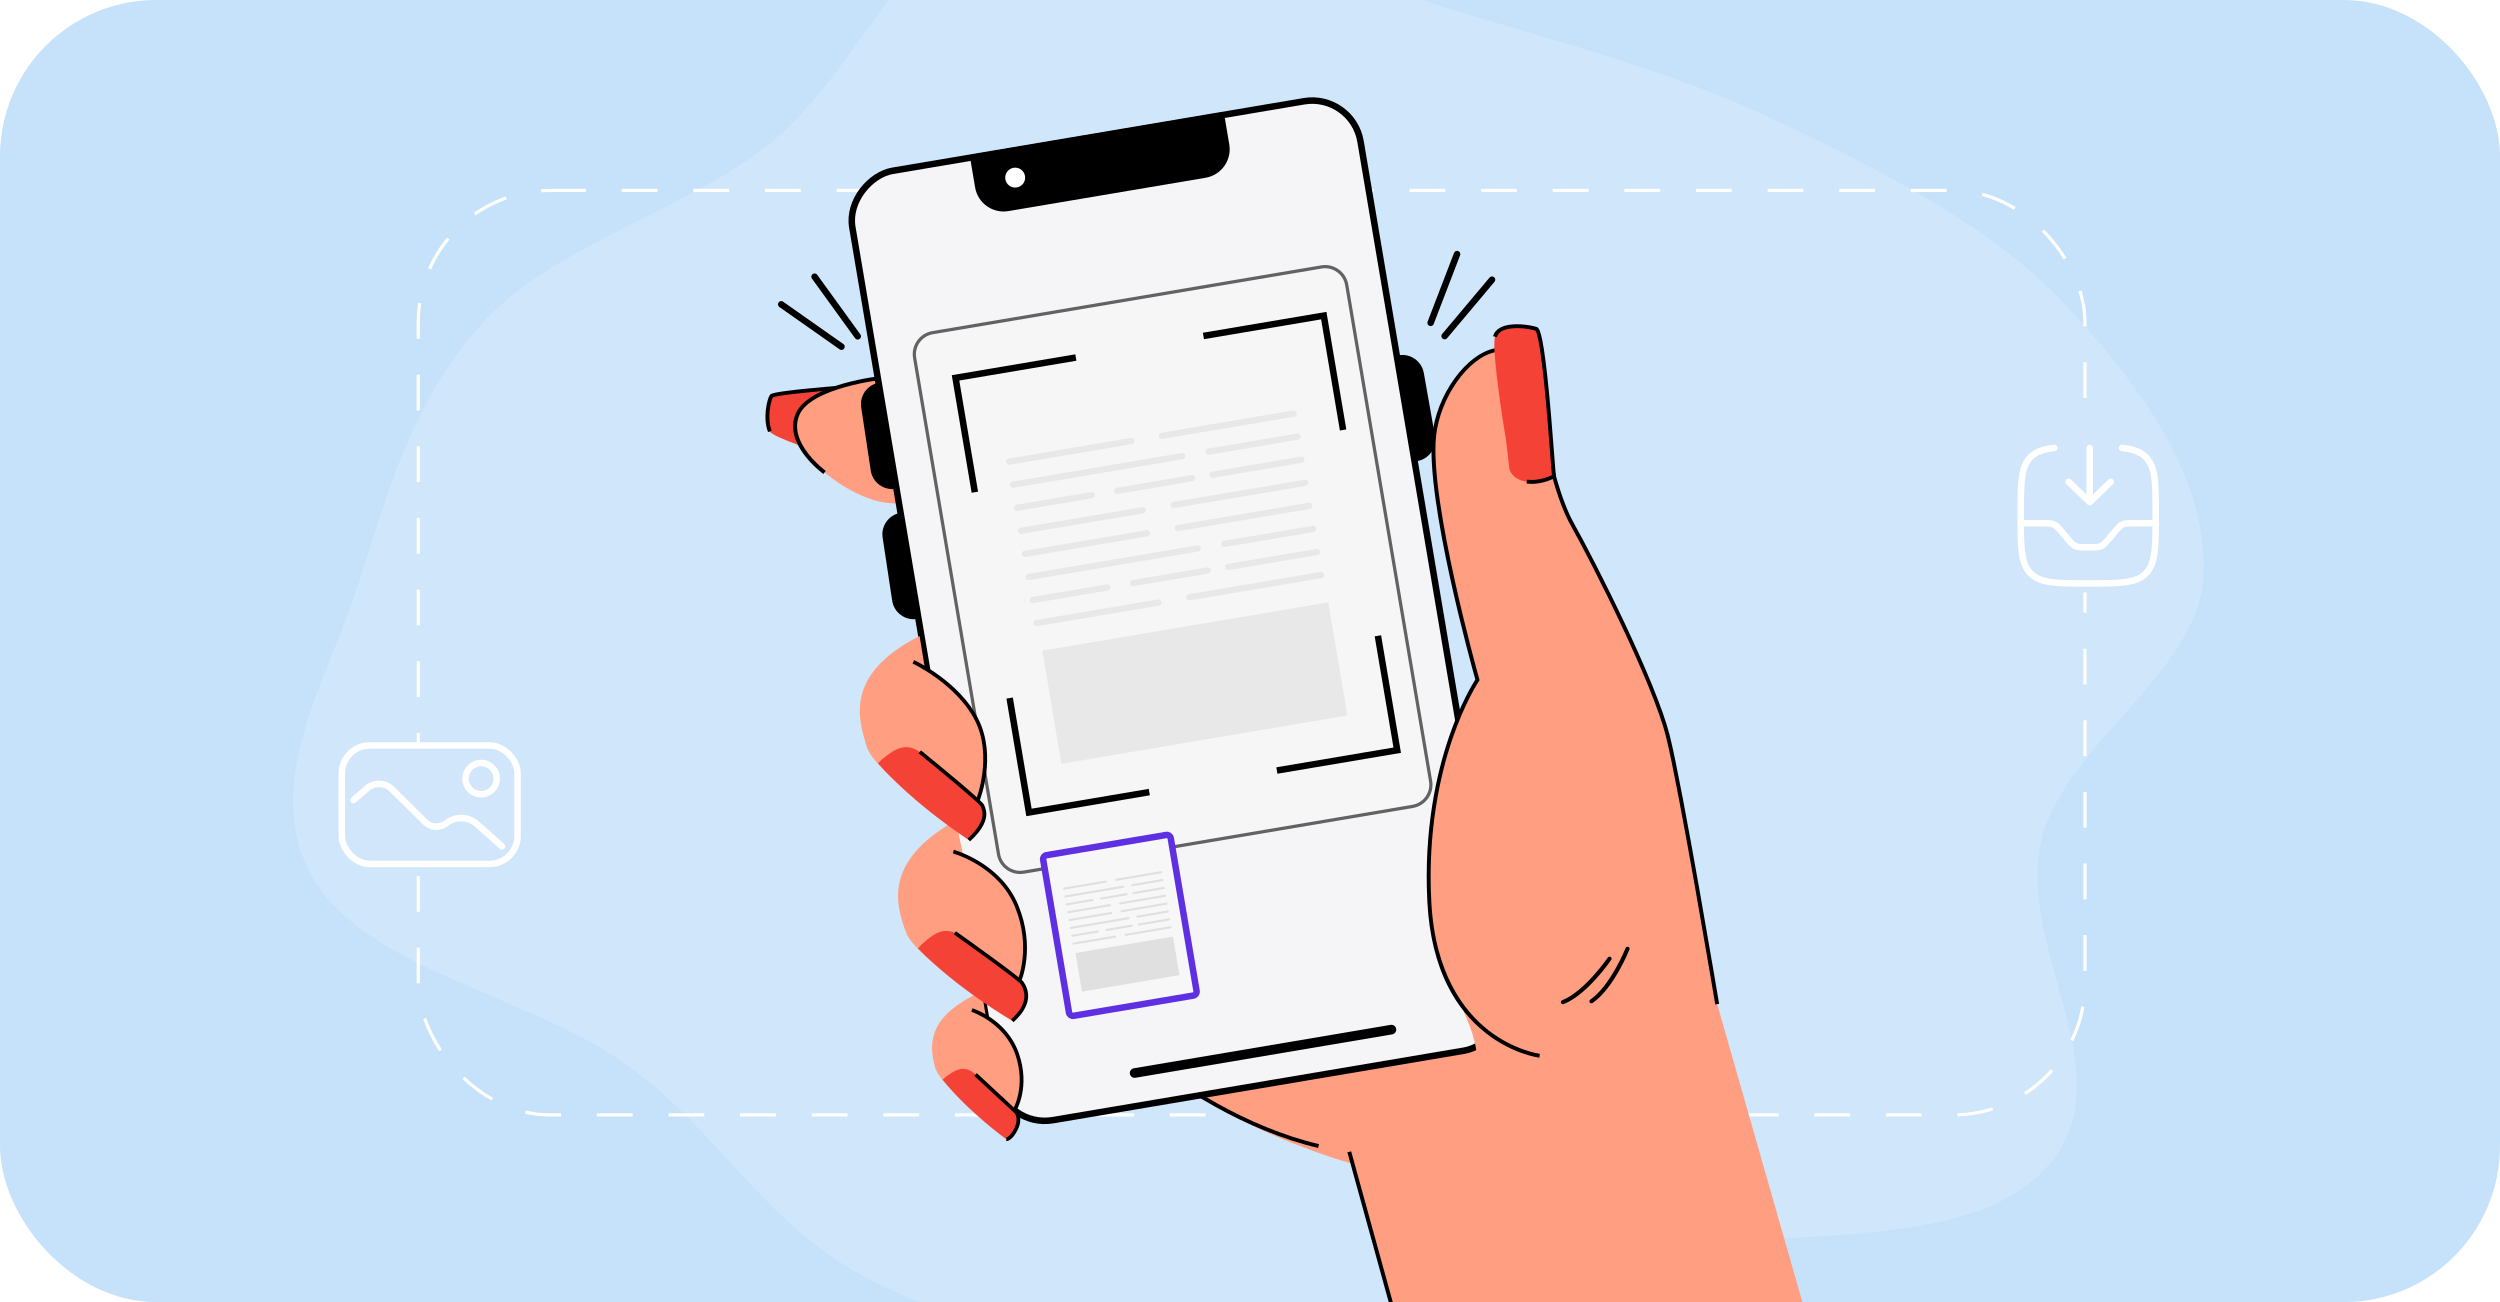 <svg width="768" height="400" viewBox="0 0 768 400" fill="none" xmlns="http://www.w3.org/2000/svg">
<g clip-path="url(#clip0_2412_3634)">
<rect width="768" height="400" rx="48" fill="#C6E1FA"/>
<path opacity="0.2" fill-rule="evenodd" clip-rule="evenodd" d="M385.959 421.901C344.445 423.242 303.302 410.782 268.663 393.824C235.692 377.683 221.379 347.909 193.094 327.483C162.81 305.613 111.603 297.855 95.641 268.875C79.867 240.237 101.198 207.924 110.652 177.804C119.365 150.045 127.25 121.621 149.213 98.197C170.6 75.387 208.72 65.427 234.765 45.434C266.336 21.2 275.532 -23.226 319.336 -32.391C362.082 -41.335 401.673 -10.652 442.709 1.926C477.946 12.727 513.466 21.641 545.51 36.936C578.62 52.74 611.655 69.399 634.16 93.31C657.357 117.957 678.191 146.581 676.947 176.586C675.711 206.393 635.256 227.888 627.368 257.134C618.21 291.092 655.272 331.976 627.516 359.875C600.84 386.689 541.321 375.468 498.775 386.392C459.738 396.416 427.247 420.568 385.959 421.901Z" fill="#FBFBFB"/>
<rect x="128.5" y="58.5" width="512" height="284" rx="40.5" stroke="white" stroke-dasharray="11 11"/>
<rect x="105" y="229" width="54" height="36.4" rx="8.6" fill="#D1E6FA"/>
<rect x="105" y="229" width="54" height="36.4" rx="8.6" stroke="white" stroke-width="2"/>
<path d="M108.6 245.781L112.803 242.149C114.99 240.259 118.287 240.367 120.342 242.396L130.637 252.563C132.286 254.191 134.883 254.413 136.791 253.089L137.507 252.592C140.253 250.686 143.968 250.907 146.463 253.125L154.2 260" stroke="white" stroke-width="2" stroke-linecap="round"/>
<circle cx="147.8" cy="239.2" r="4.8" stroke="white" stroke-width="2"/>
<rect x="618" y="133" width="47" height="49" fill="#D1E6FA"/>
<path d="M641.961 137.623L641.961 154.264M641.961 154.264L648.412 148.024M641.961 154.264L635.51 148.024" stroke="white" stroke-width="2" stroke-linecap="round" stroke-linejoin="round"/>
<path d="M620.764 160.736H627.317C629.193 160.736 630.132 160.736 630.957 161.123C631.782 161.509 632.392 162.235 633.614 163.688L634.869 165.18C636.091 166.633 636.702 167.359 637.526 167.745C638.351 168.132 639.29 168.132 641.167 168.132H641.831C643.708 168.132 644.647 168.132 645.472 167.745C646.296 167.359 646.907 166.633 648.129 165.18L649.384 163.688C650.605 162.235 651.216 161.509 652.041 161.123C652.866 160.736 653.804 160.736 655.681 160.736H662.234" stroke="white" stroke-width="2" stroke-linecap="round"/>
<path d="M651.867 137.623C655.236 137.957 657.505 138.714 659.198 140.423C662.234 143.489 662.234 148.423 662.234 158.292C662.234 168.16 662.234 173.095 659.198 176.161C656.161 179.226 651.274 179.226 641.499 179.226C631.724 179.226 626.837 179.226 623.8 176.161C620.764 173.095 620.764 168.16 620.764 158.292C620.764 148.423 620.764 143.489 623.8 140.423C625.493 138.714 627.762 137.957 631.131 137.623" stroke="white" stroke-width="2" stroke-linecap="round"/>
<path d="M414.741 357.293C414.741 357.293 350.734 339.746 332.49 301.54C314.249 263.334 382.4 245.351 381.442 245.533C380.484 245.715 455.131 251.306 462.123 261.882C469.118 272.458 499.374 316.308 490.741 317.958C482.109 319.608 414.741 357.296 414.741 357.296L414.741 357.293Z" fill="#FF9E80"/>
<path d="M404.917 352.65C382.95 347.483 360.885 333.783 349.678 323.244C339.754 313.911 334.863 306.527 334.815 306.454L335.823 305.795C335.871 305.869 340.697 313.143 350.505 322.371C361.599 332.804 383.444 346.367 405.196 351.483L404.921 352.652L404.917 352.65Z" fill="black"/>
<path d="M256.967 119.168C256.967 119.168 239.065 120.435 236.993 121.676C234.921 122.916 235.922 130.755 236.51 132.527C237.103 134.301 253.39 139.477 253.39 139.477L256.967 119.168Z" fill="#F44336"/>
<path d="M272.213 115.938C272.213 115.938 248.136 117.95 244.495 128.46C240.849 138.969 264.422 156.696 277.072 154.452C289.719 152.209 272.213 115.938 272.213 115.938Z" fill="#FF9E80"/>
<path d="M252.952 145.615C252.442 145.245 240.502 136.423 244.429 127.101C248.307 117.886 270.379 115.519 271.315 115.422L271.438 116.619C271.215 116.643 249.139 119.005 245.538 127.565C241.98 136.02 253.545 144.558 253.661 144.644L252.952 145.615Z" fill="black"/>
<path d="M257.015 119.767C248.313 120.442 238.577 121.479 237.444 122.085C236.831 123.046 235.53 128.523 237.072 132.298L235.958 132.753C234.241 128.553 235.646 122.477 236.515 121.315C236.768 120.978 237.148 120.47 247.209 119.443C252.059 118.947 256.877 118.572 256.926 118.57L257.018 119.766L257.015 119.767Z" fill="black"/>
<rect x="415.446" y="28.596" width="295.772" height="158.336" rx="15.065" transform="rotate(80.406 415.446 28.596)" fill="#F5F5F7" stroke="black" stroke-width="2"/>
<g opacity="0.6" filter="url(#filter0_f_2412_3634)">
<path d="M286.498 102.195L405.943 82.005C409.613 81.385 413.092 83.857 413.712 87.527L439.476 239.956C440.097 243.626 437.624 247.105 433.954 247.725L314.508 267.914C310.838 268.534 307.36 266.062 306.74 262.392L280.976 109.964L280.927 109.619C280.511 106.078 282.943 102.796 286.498 102.195Z" fill="#F7F7F7" stroke="black"/>
<path d="M347.338 134.527L309.873 140.859C309.344 140.948 308.988 141.449 309.078 141.977C309.167 142.506 309.668 142.861 310.196 142.772L347.661 136.44C348.19 136.35 348.545 135.85 348.456 135.321C348.367 134.793 347.866 134.437 347.338 134.527Z" fill="#E0E0E0"/>
<path d="M397.229 126.092L356.805 132.925C356.277 133.014 355.921 133.515 356.01 134.043C356.1 134.571 356.6 134.927 357.128 134.838L397.553 128.005C398.081 127.916 398.437 127.415 398.347 126.887C398.258 126.359 397.757 126.003 397.229 126.092Z" fill="#E0E0E0"/>
<path d="M350.931 155.785L313.465 162.118C312.937 162.207 312.581 162.707 312.67 163.236C312.76 163.764 313.26 164.12 313.789 164.03L351.254 157.698C351.782 157.609 352.138 157.108 352.049 156.58C351.96 156.052 351.459 155.696 350.931 155.785Z" fill="#E0E0E0"/>
<path d="M400.826 147.352L360.402 154.184C359.874 154.274 359.518 154.774 359.607 155.303C359.696 155.831 360.197 156.187 360.725 156.097L401.149 149.265C401.677 149.176 402.033 148.675 401.944 148.147C401.855 147.618 401.354 147.263 400.826 147.352Z" fill="#E0E0E0"/>
<path d="M362.984 139.171L311.071 147.946C310.542 148.035 310.187 148.535 310.276 149.064C310.365 149.592 310.866 149.948 311.394 149.859L363.307 141.084C363.835 140.995 364.191 140.494 364.102 139.966C364.012 139.438 363.512 139.082 362.984 139.171Z" fill="#E0E0E0"/>
<path d="M398.429 133.179L371.134 137.793C370.606 137.882 370.25 138.383 370.339 138.911C370.429 139.439 370.929 139.795 371.458 139.706L398.753 135.092C399.281 135.003 399.637 134.503 399.548 133.974C399.458 133.446 398.958 133.09 398.429 133.179Z" fill="#E0E0E0"/>
<path d="M335.242 151.151L312.27 155.033C311.742 155.123 311.386 155.623 311.475 156.152C311.564 156.68 312.065 157.036 312.593 156.946L335.565 153.064C336.094 152.974 336.45 152.474 336.36 151.945C336.271 151.417 335.77 151.061 335.242 151.151Z" fill="#E0E0E0"/>
<path d="M366.073 145.939L343.101 149.822C342.573 149.911 342.217 150.412 342.306 150.94C342.395 151.469 342.896 151.824 343.424 151.735L366.396 147.852C366.925 147.763 367.281 147.262 367.191 146.734C367.102 146.206 366.601 145.85 366.073 145.939Z" fill="#E0E0E0"/>
<path d="M399.628 140.267L372.332 144.881C371.804 144.97 371.448 145.471 371.538 145.999C371.627 146.527 372.128 146.883 372.656 146.794L399.951 142.18C400.479 142.091 400.835 141.591 400.746 141.062C400.657 140.534 400.156 140.178 399.628 140.267Z" fill="#E0E0E0"/>
<path d="M352.129 162.873L314.664 169.206C314.135 169.295 313.779 169.796 313.869 170.324C313.958 170.852 314.459 171.208 314.987 171.119L352.452 164.786C352.981 164.697 353.336 164.196 353.247 163.668C353.158 163.14 352.657 162.784 352.129 162.873Z" fill="#E0E0E0"/>
<path d="M402.024 154.439L361.6 161.272C361.072 161.361 360.716 161.862 360.805 162.39C360.895 162.918 361.395 163.274 361.923 163.185L402.347 156.352C402.876 156.263 403.232 155.762 403.142 155.234C403.053 154.706 402.552 154.35 402.024 154.439Z" fill="#E0E0E0"/>
<path d="M367.778 167.518L315.865 176.292C315.336 176.382 314.981 176.882 315.07 177.411C315.159 177.939 315.66 178.295 316.188 178.205L368.101 169.431C368.629 169.342 368.985 168.841 368.896 168.313C368.806 167.784 368.306 167.429 367.778 167.518Z" fill="#E0E0E0"/>
<path d="M403.224 161.527L375.929 166.141C375.401 166.23 375.045 166.731 375.134 167.259C375.224 167.787 375.724 168.143 376.252 168.054L403.548 163.44C404.076 163.351 404.432 162.85 404.343 162.322C404.253 161.794 403.753 161.438 403.224 161.527Z" fill="#E0E0E0"/>
<path d="M340.031 179.497L317.059 183.38C316.531 183.469 316.175 183.969 316.264 184.498C316.353 185.026 316.854 185.382 317.382 185.293L340.354 181.41C340.883 181.32 341.239 180.82 341.149 180.292C341.06 179.763 340.559 179.407 340.031 179.497Z" fill="#E0E0E0"/>
<path d="M370.866 174.286L347.894 178.169C347.366 178.258 347.01 178.759 347.099 179.287C347.188 179.815 347.689 180.171 348.217 180.082L371.189 176.199C371.718 176.11 372.074 175.609 371.984 175.081C371.895 174.552 371.394 174.197 370.866 174.286Z" fill="#E0E0E0"/>
<path d="M404.42 168.614L377.124 173.227C376.596 173.317 376.24 173.817 376.33 174.345C376.419 174.874 376.92 175.23 377.448 175.14L404.743 170.527C405.271 170.437 405.627 169.937 405.538 169.409C405.449 168.88 404.948 168.524 404.42 168.614Z" fill="#E0E0E0"/>
<path d="M355.724 184.135L318.258 190.467C317.73 190.557 317.374 191.057 317.463 191.586C317.553 192.114 318.053 192.47 318.582 192.38L356.047 186.048C356.575 185.959 356.931 185.458 356.842 184.93C356.753 184.401 356.252 184.046 355.724 184.135Z" fill="#E0E0E0"/>
<path d="M405.619 175.701L365.195 182.534C364.667 182.623 364.311 183.124 364.4 183.652C364.489 184.18 364.99 184.536 365.518 184.447L405.942 177.614C406.47 177.525 406.826 177.024 406.737 176.496C406.648 175.968 406.147 175.612 405.619 175.701Z" fill="#E0E0E0"/>
<path d="M408.049 185.027L320.191 199.877L326.068 234.645L369.997 227.22L413.926 219.795L408.049 185.027Z" fill="#E0E0E0"/>
</g>
<g filter="url(#filter1_d_2412_3634)">
<path d="M321.468 262.717L358.244 256.501C358.909 256.389 359.539 256.837 359.652 257.501L367.584 304.429C367.696 305.094 367.248 305.724 366.583 305.837L329.806 312.053C329.142 312.165 328.512 311.717 328.399 311.053L320.467 264.124C320.355 263.46 320.803 262.83 321.468 262.717Z" fill="#F7F7F7" stroke="#5F30E2" stroke-width="2"/>
<path d="M339.632 270.493L326.86 272.652C326.68 272.683 326.559 272.853 326.589 273.033C326.62 273.213 326.79 273.335 326.97 273.304L339.742 271.146C339.922 271.115 340.044 270.945 340.013 270.764C339.983 270.584 339.812 270.463 339.632 270.493Z" fill="#E0E0E0"/>
<path d="M356.641 267.618L342.86 269.948C342.68 269.978 342.559 270.149 342.589 270.329C342.62 270.509 342.79 270.63 342.97 270.6L356.751 268.27C356.931 268.24 357.052 268.069 357.022 267.889C356.991 267.709 356.821 267.588 356.641 267.618Z" fill="#E0E0E0"/>
<path d="M340.857 277.74L328.085 279.899C327.905 279.93 327.783 280.1 327.814 280.28C327.844 280.46 328.015 280.582 328.195 280.551L340.967 278.393C341.147 278.362 341.268 278.191 341.238 278.011C341.207 277.831 341.037 277.71 340.857 277.74Z" fill="#E0E0E0"/>
<path d="M357.865 274.866L344.085 277.195C343.905 277.225 343.783 277.396 343.814 277.576C343.844 277.756 344.015 277.877 344.195 277.847L357.976 275.518C358.156 275.487 358.277 275.317 358.246 275.137C358.216 274.956 358.045 274.835 357.865 274.866Z" fill="#E0E0E0"/>
<path d="M344.966 272.077L327.269 275.068C327.089 275.098 326.968 275.269 326.998 275.449C327.029 275.629 327.2 275.751 327.38 275.72L345.077 272.729C345.257 272.699 345.378 272.528 345.348 272.348C345.317 272.168 345.146 272.046 344.966 272.077Z" fill="#E0E0E0"/>
<path d="M357.049 270.034L347.744 271.607C347.564 271.637 347.443 271.808 347.473 271.988C347.504 272.168 347.674 272.29 347.854 272.259L357.159 270.686C357.339 270.656 357.461 270.485 357.43 270.305C357.4 270.125 357.229 270.004 357.049 270.034Z" fill="#E0E0E0"/>
<path d="M335.508 276.161L327.677 277.484C327.497 277.515 327.375 277.685 327.406 277.865C327.436 278.046 327.607 278.167 327.787 278.136L335.618 276.813C335.798 276.782 335.919 276.612 335.889 276.432C335.859 276.251 335.688 276.13 335.508 276.161Z" fill="#E0E0E0"/>
<path d="M346.019 274.384L338.187 275.708C338.007 275.738 337.886 275.909 337.916 276.089C337.947 276.269 338.118 276.39 338.298 276.36L346.129 275.036C346.309 275.006 346.43 274.835 346.4 274.655C346.369 274.475 346.199 274.354 346.019 274.384Z" fill="#E0E0E0"/>
<path d="M357.458 272.451L348.153 274.023C347.973 274.054 347.852 274.224 347.882 274.404C347.913 274.585 348.083 274.706 348.263 274.675L357.568 273.103C357.748 273.072 357.87 272.902 357.839 272.722C357.809 272.541 357.638 272.42 357.458 272.451Z" fill="#E0E0E0"/>
<path d="M341.265 280.157L328.493 282.315C328.313 282.346 328.192 282.517 328.222 282.697C328.253 282.877 328.423 282.998 328.603 282.968L341.375 280.809C341.555 280.778 341.677 280.608 341.646 280.428C341.616 280.248 341.445 280.126 341.265 280.157Z" fill="#E0E0E0"/>
<path d="M358.274 277.282L344.494 279.611C344.314 279.641 344.193 279.812 344.223 279.992C344.254 280.172 344.424 280.294 344.604 280.263L358.385 277.934C358.565 277.903 358.686 277.733 358.656 277.553C358.625 277.373 358.455 277.251 358.274 277.282Z" fill="#E0E0E0"/>
<path d="M346.599 281.74L328.902 284.731C328.722 284.762 328.601 284.932 328.631 285.113C328.662 285.293 328.832 285.414 329.012 285.383L346.709 282.392C346.889 282.362 347.011 282.191 346.98 282.011C346.95 281.831 346.779 281.71 346.599 281.74Z" fill="#E0E0E0"/>
<path d="M358.683 279.698L349.378 281.271C349.198 281.301 349.076 281.472 349.107 281.652C349.137 281.832 349.308 281.953 349.488 281.923L358.793 280.35C358.973 280.32 359.094 280.149 359.064 279.969C359.033 279.789 358.863 279.668 358.683 279.698Z" fill="#E0E0E0"/>
<path d="M337.142 285.824L329.31 287.147C329.13 287.178 329.009 287.348 329.039 287.529C329.07 287.709 329.241 287.83 329.421 287.799L337.252 286.476C337.432 286.445 337.553 286.275 337.523 286.095C337.492 285.915 337.322 285.793 337.142 285.824Z" fill="#E0E0E0"/>
<path d="M347.652 284.047L339.821 285.371C339.641 285.401 339.52 285.572 339.55 285.752C339.581 285.932 339.751 286.054 339.931 286.023L347.763 284.699C347.943 284.669 348.064 284.498 348.033 284.318C348.003 284.138 347.832 284.017 347.652 284.047Z" fill="#E0E0E0"/>
<path d="M359.091 282.114L349.786 283.687C349.606 283.717 349.485 283.888 349.515 284.068C349.546 284.248 349.716 284.369 349.896 284.339L359.201 282.766C359.381 282.735 359.503 282.565 359.472 282.385C359.442 282.205 359.271 282.083 359.091 282.114Z" fill="#E0E0E0"/>
<path d="M342.491 287.405L329.719 289.564C329.539 289.594 329.417 289.765 329.448 289.945C329.478 290.125 329.649 290.246 329.829 290.216L342.601 288.057C342.781 288.027 342.902 287.856 342.872 287.676C342.841 287.496 342.671 287.374 342.491 287.405Z" fill="#E0E0E0"/>
<path d="M359.5 284.53L345.72 286.859C345.54 286.89 345.418 287.06 345.449 287.24C345.479 287.42 345.65 287.542 345.83 287.511L359.61 285.182C359.79 285.152 359.912 284.981 359.881 284.801C359.851 284.621 359.68 284.499 359.5 284.53Z" fill="#E0E0E0"/>
<path d="M360.327 287.709L330.377 292.771L332.38 304.623L347.355 302.092L362.331 299.561L360.327 287.709Z" fill="#E0E0E0"/>
</g>
<path d="M369.693 103.204L406.662 96.955L412.6 132.087" stroke="black" stroke-width="2"/>
<path d="M353.068 243.327L316.099 249.576L310.161 214.444" stroke="black" stroke-width="2"/>
<path d="M392.257 236.704L429.227 230.455L423.289 195.324" stroke="black" stroke-width="2"/>
<path d="M330.508 109.828L293.538 116.076L299.476 151.208" stroke="black" stroke-width="2"/>
<path d="M427.439 316.3L348.558 329.633" stroke="black" stroke-width="2.961" stroke-linecap="round"/>
<path d="M375.953 34.422L377.635 44.371C378.452 49.209 375.194 53.793 370.357 54.61L309.789 64.848C304.952 65.665 300.368 62.407 299.55 57.569L297.869 47.621L375.953 34.422Z" fill="black"/>
<ellipse cx="311.864" cy="54.566" rx="3.06" ry="3.06" transform="rotate(80.406 311.864 54.566)" fill="white"/>
<path d="M440.815 133.888C441.46 137.528 439.031 141.002 435.391 141.646V141.646L429.638 109.151V109.151C433.278 108.507 436.752 110.935 437.396 114.576L440.815 133.888Z" fill="black"/>
<path d="M264.559 125.158C264.006 121.503 266.521 118.091 270.176 117.538V117.538L275.112 150.167V150.167C271.456 150.72 268.045 148.205 267.492 144.55L264.559 125.158Z" fill="black"/>
<path d="M271.144 165.141C270.591 161.486 273.106 158.074 276.761 157.521V157.521L281.697 190.15V190.15C278.041 190.703 274.63 188.188 274.077 184.533L271.144 165.141Z" fill="black"/>
<path d="M471.903 118.553C471.903 118.553 472.889 126.565 474.915 136.124C474.934 136.208 474.95 136.293 474.967 136.383C475.656 139.607 476.464 143.001 477.389 146.317C478.928 151.84 480.804 157.143 483.022 161.096C490.561 174.548 508.255 209.878 512.331 225.975C516.403 242.069 527.516 308.471 527.516 308.471L555.157 405.135L433.95 423.999L414.61 354.337L414.482 353.861L414.856 353.674L449.719 336.067L472.965 324.322C472.965 324.322 457.583 322.425 447.513 306.57C446.208 304.521 444.991 302.232 443.911 299.68C442.725 296.891 441.701 293.792 440.899 290.34C439.986 286.422 439.354 282.057 439.097 277.193C438.91 273.693 438.85 270.312 438.9 267.055C438.975 261.877 439.321 257.006 439.866 252.465C440.243 249.304 440.714 246.299 441.253 243.458C442.742 235.613 444.748 228.997 446.722 223.726C450.351 214.031 453.869 208.859 453.869 208.859C453.869 208.859 451.113 199.095 448.089 186.291C447.816 185.12 447.534 183.924 447.257 182.708C443.369 165.766 439.421 144.886 440.548 133.977C441.64 123.383 448.237 113.097 455.293 109.125C456.553 108.412 457.828 107.904 459.088 107.633C459.857 107.469 460.621 107.392 461.373 107.41C464.643 107.484 467.692 109.37 469.981 113.701L469.99 113.718C470.708 115.084 471.352 116.689 471.901 118.559L471.903 118.553Z" fill="#FF9E80"/>
<path d="M446.685 305.146C446.685 305.146 460.538 327.565 449.719 336.06C438.902 344.555 480.366 340.303 480.14 339.125C479.914 337.944 501.631 297.705 494.2 297.291C486.768 296.877 463.02 292.849 459.011 299.122C455.003 305.395 446.682 305.146 446.682 305.146L446.685 305.146Z" fill="#FF9E80"/>
<path d="M474.92 136.124C474.976 135.808 471.097 113.918 471.097 113.918C471.097 113.918 470.098 113.497 468.62 113.781C467.142 114.065 469.721 122.745 470.06 124.516C470.398 126.286 472.85 135.911 472.85 135.911L474.975 136.382L474.92 136.124Z" fill="#ED7163"/>
<path d="M528.112 308.372L526.924 308.572C526.812 307.908 515.768 242.012 511.746 226.123C507.619 209.815 489.4 173.702 482.499 161.39C480.483 157.794 478.568 152.776 476.812 146.475C473.249 133.711 471.435 119.625 471.315 118.677C470.794 116.917 470.17 115.341 469.461 113.992C467.035 109.387 463.569 107.374 459.437 108.173C451.099 109.783 442.38 122.111 441.15 134.036C439.09 153.947 454.297 208.149 454.451 208.693L454.526 208.963L454.37 209.195C454.328 209.258 450.083 215.571 446.175 227.054C442.569 237.652 438.516 254.948 439.699 277.162C440.872 299.233 449.87 310.714 457.211 316.458C465.168 322.685 472.961 323.719 473.037 323.728L472.889 324.919C472.561 324.877 464.736 323.852 456.522 317.445C451.704 313.687 447.766 308.852 444.824 303.069C441.154 295.865 439.028 287.171 438.497 277.226C437.301 254.795 441.402 237.323 445.051 226.619C448.59 216.242 452.41 210.02 453.219 208.758C451.928 204.154 437.92 153.546 439.952 133.916C440.584 127.794 443.014 121.544 446.794 116.313C450.484 111.204 455.009 107.808 459.209 106.999C462.492 106.365 467.119 106.969 470.527 113.439C471.279 114.869 471.938 116.535 472.483 118.39L472.504 118.486C472.523 118.63 474.324 133.099 477.972 146.16C479.702 152.368 481.579 157.296 483.549 160.809C490.474 173.162 508.757 209.416 512.913 225.833C516.945 241.768 528 307.714 528.109 308.378L528.112 308.372Z" fill="black"/>
<path d="M415.079 353.689L413.918 354.009L430.396 413.722L431.557 413.402L415.079 353.689Z" fill="black"/>
<path d="M462.638 135.143C462.638 135.143 458.027 107.916 459.258 103.438C460.49 98.961 469.281 100.164 471.896 101.024C474.512 101.884 477.033 144.213 477.393 146.316C477.3 146.376 473.303 148.529 469.024 147.958C464.308 147.328 463.689 144.085 463.689 144.085L462.638 135.143Z" fill="#F44336"/>
<path d="M477.364 146.999C476.26 147.537 472.721 149.055 468.939 148.551L469.1 147.36C472.497 147.814 475.713 146.46 476.741 145.97C476.651 145.101 476.503 143.187 476.268 140.088C475.803 133.992 475.097 124.777 474.255 116.775C472.926 104.179 472.008 101.937 471.654 101.575C469.511 100.887 464.237 100.189 461.467 101.68C460.595 102.146 460.06 102.773 459.836 103.594L458.677 103.276C458.99 102.137 459.738 101.243 460.899 100.621C464.295 98.807 470.283 99.86 472.081 100.451C472.715 100.659 473.777 101.007 475.392 116.099C476.261 124.238 476.989 133.723 477.466 139.998C477.713 143.23 477.909 145.782 477.982 146.215L478.049 146.604L477.719 146.821C477.719 146.821 477.589 146.895 477.365 147.002L477.364 146.999Z" fill="black"/>
<path d="M488.62 308.163C488.818 308.256 489.053 308.243 489.247 308.114C495.71 303.714 500.376 292.179 500.571 291.692C500.701 291.366 500.542 291 500.218 290.87C499.894 290.741 499.524 290.9 499.394 291.224C499.349 291.339 494.676 302.89 488.533 307.068C488.242 307.267 488.168 307.66 488.366 307.947C488.433 308.045 488.522 308.118 488.62 308.163Z" fill="#000100"/>
<path d="M479.861 308.446C480.014 308.518 480.196 308.529 480.366 308.46C487.627 305.558 494.676 295.298 494.972 294.862C495.171 294.573 495.094 294.179 494.805 293.981C494.515 293.783 494.121 293.859 493.922 294.148C493.851 294.252 486.795 304.522 479.896 307.281C479.571 307.413 479.411 307.78 479.543 308.105C479.606 308.26 479.721 308.377 479.863 308.442L479.861 308.446Z" fill="#000100"/>
<path d="M301.588 304.621L302.805 312.088C302.805 312.088 313.367 317.374 313.695 330.387C314.024 343.399 306.261 347.168 306.261 347.168C306.261 347.168 288.664 333.68 287.191 327.688C285.717 321.696 284.03 312.423 301.587 304.618L301.588 304.621Z" fill="#FF9E80"/>
<path d="M309.143 349.968C309.143 349.968 297.533 341.646 289.582 331.674C290.235 330.961 291.468 330.115 292.331 329.571C294.978 327.901 296.983 327.975 299.116 329.556L312.162 341.666C312.162 341.666 313.911 343.539 312.144 346.775C311.465 348.019 310.503 349.006 309.616 349.735L309.142 349.965L309.143 349.968Z" fill="#F44336"/>
<path d="M293.591 252.028L295.783 262.325C295.783 262.325 312.386 268.833 314.555 286.432C316.724 304.031 306.693 310.169 306.693 310.169C306.693 310.169 281.047 294.202 278.256 286.276C275.464 278.348 270.814 264.931 293.591 252.03L293.591 252.028Z" fill="#FF9E80"/>
<path d="M310.965 313.585C310.965 313.585 294.118 303.837 282.021 291.364C282.811 290.311 284.371 289.002 285.468 288.15C288.836 285.534 291.564 285.372 294.668 287.236L313.962 301.934C313.962 301.934 316.582 304.245 314.613 308.865C313.856 310.641 312.682 312.107 311.573 313.213L310.962 313.586L310.965 313.585Z" fill="#F44336"/>
<path d="M282.492 195.377L284.058 204.882C284.058 204.882 301.113 213.405 302.458 231.087C303.804 248.769 293.5 254.432 293.5 254.432C293.5 254.432 268.626 237.29 266.209 229.242C263.791 221.193 259.143 207.209 282.495 195.376L282.492 195.377Z" fill="#FF9E80"/>
<path d="M297.611 258.043C297.611 258.043 281.238 247.521 269.734 234.502C270.572 233.487 272.192 232.251 273.33 231.452C276.817 228.997 279.547 228.958 282.562 230.965L301.149 246.544C301.149 246.544 303.656 248.974 301.477 253.496C300.638 255.235 299.399 256.644 298.239 257.698L297.611 258.043Z" fill="#F44336"/>
<path d="M313.679 301.546L312.629 301.089C312.672 300.99 316.907 290.939 311.742 278.453C306.592 265.996 292.857 262.207 292.719 262.172L293.015 261.066C293.16 261.104 307.429 265.026 312.801 278.015C318.159 290.97 313.863 301.12 313.679 301.546Z" fill="black"/>
<path d="M311.348 314.012L310.586 313.16C314.809 309.385 315.786 305.714 313.487 302.251C312.797 301.251 300.555 292.378 293.001 287.019L293.666 286.087C296.969 288.431 313.497 300.19 314.445 301.619C317.759 306.615 314.592 311.117 311.352 314.013L311.348 314.012Z" fill="black"/>
<path d="M300.901 246.102L299.837 245.68C299.889 245.549 305.058 232.317 299.496 221.332C293.902 210.281 280.471 203.891 280.336 203.826L280.825 202.791C281.391 203.055 294.748 209.417 300.519 220.816C306.318 232.269 301.127 245.543 300.901 246.102Z" fill="black"/>
<path d="M297.996 258.466L297.226 257.62C303.087 252.297 301.881 249.268 301.368 247.974C301.327 247.869 301.29 247.774 301.257 247.686C300.577 246.553 289.223 237.111 282.199 231.407L282.922 230.519C288.606 235.137 301.874 246.016 302.327 247.277C302.355 247.36 302.392 247.45 302.431 247.55C303.031 249.062 304.442 252.607 297.995 258.463L297.996 258.466ZM301.248 247.666C301.248 247.666 301.248 247.668 301.249 247.671C301.249 247.671 301.248 247.668 301.248 247.666Z" fill="black"/>
<path d="M312.106 341.46L311.129 340.866C311.17 340.797 315.31 333.783 311.919 323.967C308.523 314.138 298.487 310.856 298.386 310.825L298.734 309.736C299.17 309.874 309.42 313.229 313.001 323.596C316.576 333.947 312.29 341.161 312.106 341.462L312.106 341.46Z" fill="black"/>
<path d="M310.324 350.112C309.704 350.532 309.252 350.546 309.105 350.538L309.177 349.396C309.177 349.396 309.167 349.393 309.147 349.397C309.158 349.393 310.28 349.308 311.63 346.53C312.951 343.812 311.9 342.266 311.742 342.06L299.289 330.499L300.069 329.661L312.598 341.297C312.672 341.383 314.396 343.456 312.661 347.028C311.805 348.789 310.971 349.673 310.324 350.112Z" fill="black"/>
<path d="M240 93.5L258.5 106.5" stroke="black" stroke-width="2" stroke-linecap="round"/>
<path d="M250.236 85L263.491 103.319" stroke="black" stroke-width="2" stroke-linecap="round"/>
<path d="M447.611 78.065L439.496 99.169" stroke="black" stroke-width="2" stroke-linecap="round"/>
<path d="M458.344 85.93L443.794 103.238" stroke="black" stroke-width="2" stroke-linecap="round"/>
</g>
<defs>
<filter id="filter0_f_2412_3634" x="276.469" y="77.498" width="167.516" height="194.924" filterUnits="userSpaceOnUse" color-interpolation-filters="sRGB">
<feFlood flood-opacity="0" result="BackgroundImageFix"/>
<feBlend mode="normal" in="SourceGraphic" in2="BackgroundImageFix" result="shape"/>
<feGaussianBlur stdDeviation="1.956" result="effect1_foregroundBlur_2412_3634"/>
</filter>
<filter id="filter1_d_2412_3634" x="312.45" y="248.484" width="63.15" height="71.587" filterUnits="userSpaceOnUse" color-interpolation-filters="sRGB">
<feFlood flood-opacity="0" result="BackgroundImageFix"/>
<feColorMatrix in="SourceAlpha" type="matrix" values="0 0 0 0 0 0 0 0 0 0 0 0 0 0 0 0 0 0 127 0" result="hardAlpha"/>
<feOffset/>
<feGaussianBlur stdDeviation="3.5"/>
<feComposite in2="hardAlpha" operator="out"/>
<feColorMatrix type="matrix" values="0 0 0 0 0.373 0 0 0 0 0.188 0 0 0 0 0.886 0 0 0 1 0"/>
<feBlend mode="normal" in2="BackgroundImageFix" result="effect1_dropShadow_2412_3634"/>
<feBlend mode="normal" in="SourceGraphic" in2="effect1_dropShadow_2412_3634" result="shape"/>
</filter>
<clipPath id="clip0_2412_3634">
<rect width="768" height="400" rx="48" fill="white"/>
</clipPath>
</defs>
</svg>
